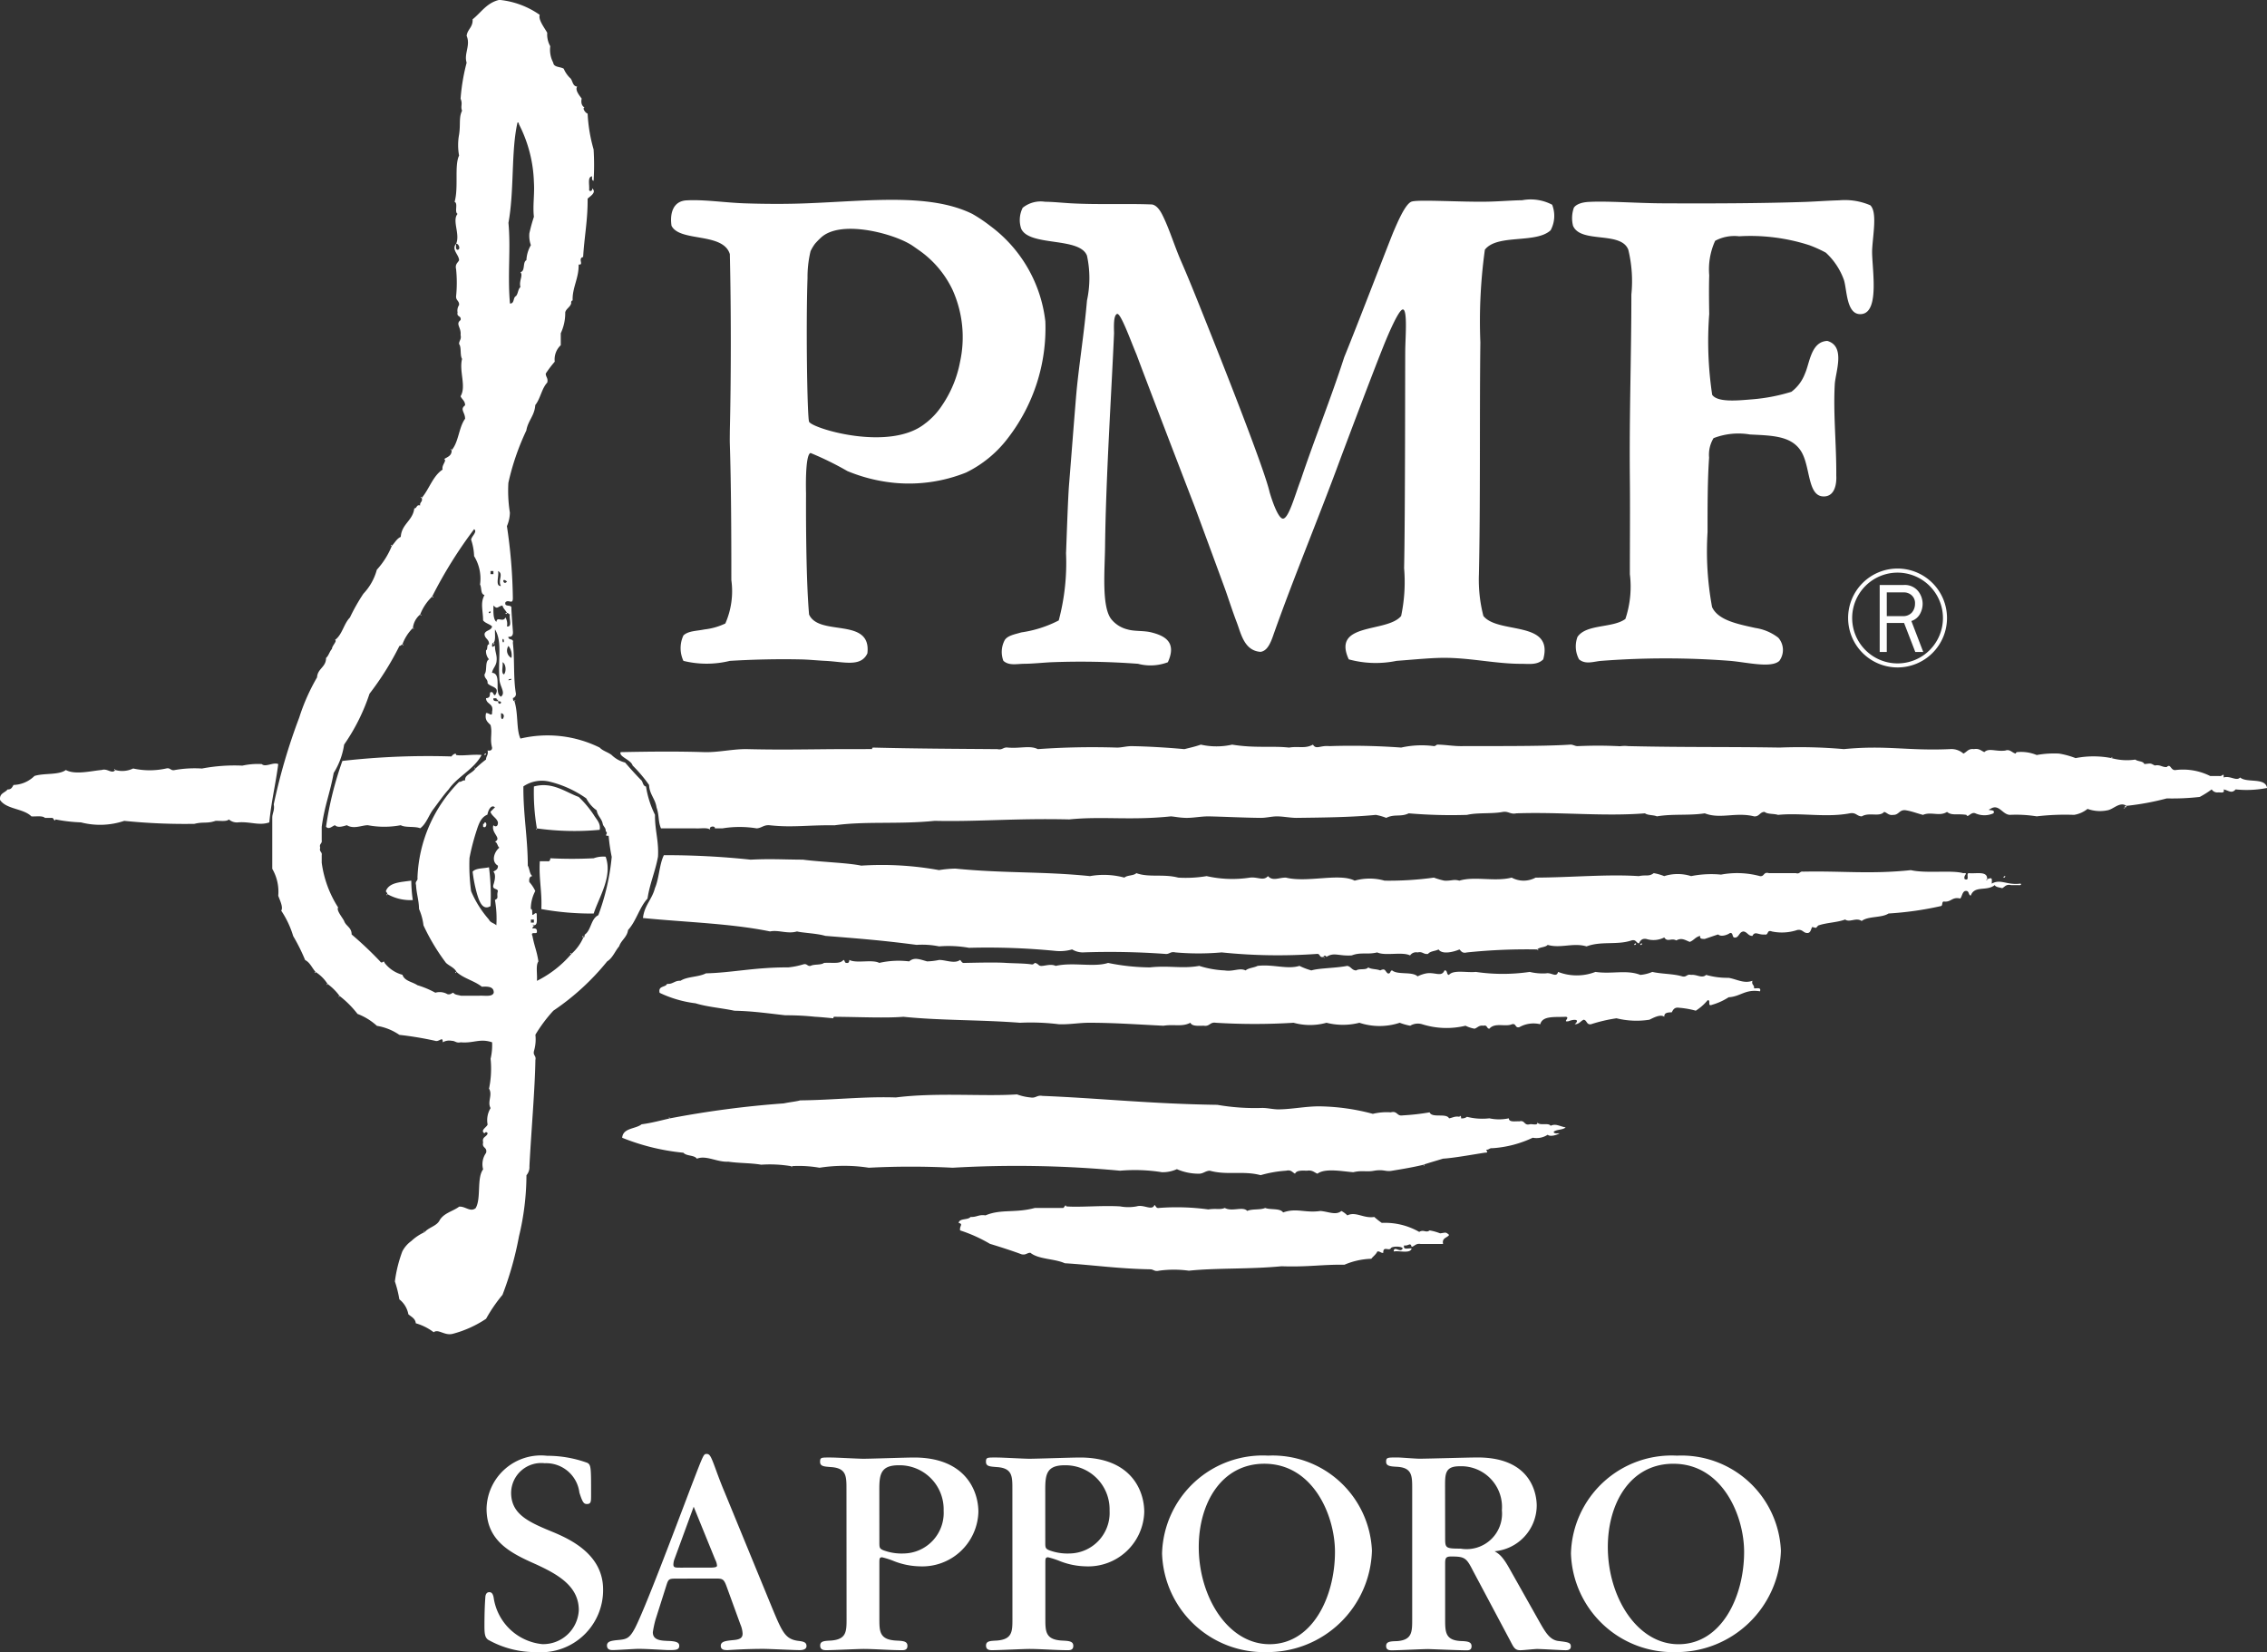 <svg xmlns="http://www.w3.org/2000/svg" width="93.297" height="67.998" viewBox="0 0 93.297 67.998">
  <rect x="0" y="0" width="93.297" height="67.998" fill="#333333" stroke="none"/>
  <g id="pmf_logo_sapporo_white" transform="translate(-0.429 -0.52)">
    <path id="パス_20" data-name="パス 20" d="M25.218,16.613c-.239.055-.187,1.646-.187,1.665,0,.078-.023,3.3.125,4.981.41.925,2.577.09,2.4,1.6-.267.577-.964.347-1.723.31-.354-.017-.68-.055-1.045-.061-.877-.019-1.9,0-2.893.061a3.99,3.99,0,0,1-1.91,0,1.235,1.235,0,0,1,0-1.047c.2-.191.541-.18.864-.247a2.68,2.68,0,0,0,.861-.245,3.309,3.309,0,0,0,.247-1.785c0-1.991-.009-3.928-.062-5.6-.006-.177,0-.381,0-.552.051-2.155.055-4.911,0-7.266-.278-.909-2.06-.486-2.4-1.167-.074-.494.054-1.014.616-1.045.737-.041,1.566.094,2.4.122s1.7.033,2.524,0c2.6-.1,5.082-.425,6.832.431a6.1,6.1,0,0,1,.737.493,5.692,5.692,0,0,1,2.276,3.94A7.408,7.408,0,0,1,33.339,16a4.806,4.806,0,0,1-1.723,1.418,6.328,6.328,0,0,1-2.891.429,6.739,6.739,0,0,1-1.992-.49,12.94,12.94,0,0,0-1.515-.744m4.737-1.23a2.979,2.979,0,0,0,.671-.725,4.729,4.729,0,0,0,.744-1.8,4.75,4.75,0,0,0-.307-2.955,4.176,4.176,0,0,0-1.417-1.659c-.135-.093-.252-.183-.37-.246-.8-.457-2.848-.979-3.631-.249A3.284,3.284,0,0,0,25.4,8a1.851,1.851,0,0,0-.183.306,4.587,4.587,0,0,0-.125,1.106c-.068,2.007-.012,5.639.062,5.907s3.342,1.275,4.8.062" transform="translate(8.57 2.552)" fill="#fff" fill-rule="evenodd"/>
    <path id="パス_21" data-name="パス 21" d="M51.511,6.395a1.251,1.251,0,0,1-.064,1.048c-.606.563-2.2.141-2.706.8a21.465,21.465,0,0,0-.186,3.813c-.036,3.036.006,6.552-.059,9.541a5.965,5.965,0,0,0,.184,1.721c.613.763,2.912.164,2.462,1.786-.246.248-.609.18-.924.183-.971,0-2.011-.229-3.016-.245-.59-.012-1.325.067-2.094.123a4.223,4.223,0,0,1-1.968-.061c-.712-1.541,1.578-1.082,2.155-1.786a6.765,6.765,0,0,0,.122-1.969c.048-2.088.039-8.655.048-9.035.012-.557.094-1.65-.109-1.611s-.751,1.414-.8,1.538c-.487,1.215-1.663,4.344-1.786,4.676-.845,2.3-1.875,4.763-2.72,7.146-.139.416-.277.693-.541.732-.683-.048-.806-.771-.985-1.23-.152-.4-.273-.771-.432-1.234-.007-.03-1.2-3.267-1.29-3.506-.41-1.06-2.029-5.274-2.4-6.276-.254-.6-.655-1.727-.8-1.662s-.129.486-.122.8c-.1,2.339-.338,5.958-.37,8.8-.012.956-.145,2.426.248,2.952a1.228,1.228,0,0,0,.676.432c.29.087.658.042.983.123.548.138,1.056.4.677,1.228a2.011,2.011,0,0,1-1.228.064,31.73,31.73,0,0,0-3.571-.064c-.37.019-.76.061-1.109.064-.3,0-.625.09-.86-.122a1.027,1.027,0,0,1,.061-.863c.126-.183.418-.229.676-.307a4.83,4.83,0,0,0,1.541-.493,9.235,9.235,0,0,0,.3-2.769c.014-.273.075-2.232.125-2.83s.244-3.126.306-3.815c.112-1.182.32-2.448.431-3.753a4.353,4.353,0,0,0,0-1.846c-.3-.783-2.368-.365-2.707-1.109a1.119,1.119,0,0,1,.062-.863,1.186,1.186,0,0,1,.924-.246c.3,0,.7.042,1.045.062,1.128.064,2.287.006,3.355.049.231.042.38.336.458.5.27.557.471,1.23.741,1.846.342.783.663,1.595.985,2.4.654,1.634,2.417,6.078,2.648,7.076.006.033.316,1.1.552,1.108s.5-.979.738-1.6c.57-1.7,1.23-3.322,1.785-5.043.555-1.356,1.872-4.8,2.03-5.171.167-.386.481-1.135.739-1.232s2.076.023,3.139,0c.484-.009.942-.051,1.415-.059a1.9,1.9,0,0,1,1.23.183" transform="translate(12.797 2.555)" fill="#fff" fill-rule="evenodd"/>
    <path id="パス_22" data-name="パス 22" d="M57.316,6.406c.3.268.112,1.209.081,1.836-.028.655.338,2.551-.428,2.645-.644.077-.6-1.011-.738-1.417a2.824,2.824,0,0,0-.739-1.109,5.263,5.263,0,0,0-.677-.307,7.906,7.906,0,0,0-2.893-.368,1.674,1.674,0,0,0-.986.186,2.826,2.826,0,0,0-.244,1.417c-.016.5-.009,1.064,0,1.6a14.809,14.809,0,0,0,.122,3.323c.226.319,1.047.235,1.66.184a7.468,7.468,0,0,0,1.6-.309,1.668,1.668,0,0,0,.555-.741c.2-.436.246-1.325.924-1.353.76.22.336,1.276.306,1.785-.068,1.217.071,2.468.062,3.754.019.362-.067.847-.493.861-.722.032-.55-1.288-.986-1.905-.41-.592-1.18-.6-2.072-.644a2.834,2.834,0,0,0-1.5.151,1.311,1.311,0,0,0-.183.8c-.064.9-.064,1.971-.064,3.074a12.592,12.592,0,0,0,.186,3.078c.248.545,1.056.7,1.785.861a2.032,2.032,0,0,1,.94.4.761.761,0,0,1,.045.953c-.332.313-1.34.058-2.031,0a34.626,34.626,0,0,0-5.292,0c-.309.022-.647.167-.921-.061a1.121,1.121,0,0,1-.064-.925c.365-.538,1.451-.354,1.971-.739a4.183,4.183,0,0,0,.184-1.843c0-1.348.013-2.661,0-3.941-.026-2.735.062-4.978.062-7.569a5.49,5.49,0,0,0-.126-1.843c-.3-.782-1.962-.244-2.275-.987a1.3,1.3,0,0,1,.033-.739c.042-.075.206-.228.645-.244.764-.039,1.914.052,2.952.059,1.918.01,4.06.006,5.971-.059.465-.019.9-.052,1.351-.064a2.638,2.638,0,0,1,1.272.2" transform="translate(20.079 2.559)" fill="#fff" fill-rule="evenodd"/>
    <path id="パス_23" data-name="パス 23" d="M56.786,18.695a1.868,1.868,0,1,1-1.869-1.868,1.871,1.871,0,0,1,1.869,1.868m-1.869-2.036a2.035,2.035,0,1,0,2.036,2.036,2.037,2.037,0,0,0-2.036-2.036" transform="translate(23.604 7.262)" fill="#fff" fill-rule="evenodd"/>
    <path id="パス_24" data-name="パス 24" d="M55.572,19.882h-.328l-.461-1.193h-.712v1.193H53.78V17.126h.983a.708.708,0,0,1,.59.242.844.844,0,0,1,.194.531.868.868,0,0,1-.11.42.614.614,0,0,1-.354.289Zm-1.5-1.475h.652a.479.479,0,0,0,.381-.148.548.548,0,0,0,.128-.368.423.423,0,0,0-.135-.338.465.465,0,0,0-.335-.123h-.692Z" transform="translate(24.007 7.472)" fill="#fff"/>
    <path id="パス_25" data-name="パス 25" d="M18.124,29.382c.164.525.07,1.161.246,1.537a4.843,4.843,0,0,1,3.262.371c.128.138.341.188.493.306a1.214,1.214,0,0,0,.552.309c.219.252.439.5.677.739.062.081.059.229.184.247a4.016,4.016,0,0,0,.37,1.166c-.01.629.162,1.072.123,1.724-.109.609-.339,1.1-.431,1.724-.335.362-.464.929-.8,1.293-.043.3-.281.415-.368.673-.171.2-.264.476-.493.619a10.108,10.108,0,0,1-2.214,2.029,6.123,6.123,0,0,0-.739.989,1.708,1.708,0,0,1-.059.673c-.045.19.1.183.059.368-.02,1.224-.167,2.861-.246,4.372a.506.506,0,0,1-.122.37,10.894,10.894,0,0,1-.309,2.523,13.665,13.665,0,0,1-.677,2.4,6.4,6.4,0,0,0-.676.986,4.546,4.546,0,0,1-1.357.615c-.348.1-.6-.213-.8-.062a2.23,2.23,0,0,0-.735-.368c-.02-.2-.186-.265-.306-.371A1.011,1.011,0,0,0,13.387,54a4.674,4.674,0,0,0-.184-.737,5.583,5.583,0,0,1,.306-1.235,1.213,1.213,0,0,1,.37-.428,2.013,2.013,0,0,1,.552-.368c.167-.2.5-.247.618-.494.184-.3.545-.361.8-.554.258-.019.455.238.677.064.238-.4.036-1.235.309-1.6a.8.8,0,0,1,.122-.677c.059-.247-.183-.184-.122-.431-.055-.238.149-.22.184-.37a.064.064,0,0,0-.125,0c-.2-.126.1-.258.125-.368a.95.95,0,0,1,.123-.674c-.146-.257.094-.538-.064-.8a4.038,4.038,0,0,0,.064-1.232,2.431,2.431,0,0,0,.062-.676c-.509-.171-.758.048-1.293,0-.188.042-.223-.062-.368-.061a.533.533,0,0,0-.371.061c.009-.273-.149,0-.309-.061a13.96,13.96,0,0,0-1.475-.245,2.273,2.273,0,0,0-.924-.371,2.511,2.511,0,0,0-.8-.492,4.034,4.034,0,0,0-.737-.738,2.239,2.239,0,0,0-.493-.493,1.611,1.611,0,0,0-.492-.493c-.145-.16-.228-.39-.432-.492a7.734,7.734,0,0,0-.492-.987,3.893,3.893,0,0,0-.493-1.047c.094-.133-.059-.435-.122-.612a1.878,1.878,0,0,0-.246-1.109V34.18c0-.2.106-.3.061-.554a24.2,24.2,0,0,1,1.047-3.567A8.282,8.282,0,0,1,10,28.4c.022-.368.371-.415.371-.8.11-.094.141-.265.242-.371,0-.129.233-.335.125-.368.3-.216.36-.666.615-.925a7.73,7.73,0,0,1,.555-.98,2.3,2.3,0,0,0,.552-.986,3.279,3.279,0,0,0,.618-.983c.122-.125.2-.294.367-.37.038-.539.493-.657.557-1.173.119,0,.075-.164.241-.12-.023-.151.116-.135.065-.31.309-.362.455-.9.86-1.167-.054-.186.193-.374.062-.432.135-.088.319-.132.309-.367.289-.326.293-.938.554-1.292,0-.271-.228-.381,0-.554,0-.187-.132-.241-.186-.373.244-.41-.068-1.019.061-1.537-.094-.154-.016-.478-.123-.613,0-.149.106-.183.062-.371.036-.312-.223-.448,0-.613.043-.191-.17-.119-.123-.312a.406.406,0,0,1,.061-.307c.017-.177-.139-.188-.122-.367a5.529,5.529,0,0,0,0-1.106c-.051-.215.068-.262.122-.37,0-.226-.331-.448-.122-.676,0,.1-.03.233.061.245.144-.019.038-.274-.061-.245.175-.4-.177-.96.061-1.234-.141-.064.03-.439-.123-.493.17-.6-.016-1.492.184-1.907a2.388,2.388,0,0,1,0-.861c.068-.434-.017-.7.123-.985-.073-.194.036-.271-.061-.493A8.222,8.222,0,0,1,16.156,3.1c-.119-.371.17-.709,0-1.106.033-.273.264-.349.246-.679.352-.28.584-.684,1.1-.8a3.48,3.48,0,0,1,1.662.616c-.068.2.193.529.309.738a.982.982,0,0,0,.125.554,1.127,1.127,0,0,0,.122.676c.022.2.291.161.431.248a1.2,1.2,0,0,0,.246.368c.133.094.1.354.309.368-.1.136.09.368.184.493-.038.2.017.31.122.371-.117.006.039.238.123.246a6.454,6.454,0,0,0,.246,1.476,10.343,10.343,0,0,1,0,1.292c-.071-.01-.067-.1-.062-.184-.2.02-.1.354-.122.554,0,.084.157.064.122-.062.213.177-.107.341-.184.429.009.871-.138,1.586-.184,2.4-.236.052.049.344-.186.309.016.554-.268.961-.246,1.476-.046.013-.071.051-.059.122-.045.161-.2.209-.246.367a1.956,1.956,0,0,1-.184.864v.492a.8.8,0,0,0-.248.679,4.593,4.593,0,0,0-.37.489c0,.148.107.183.062.371-.229.241-.281.663-.493.925-.028.441-.3.638-.368,1.047a10.161,10.161,0,0,0-.739,2.153,5.7,5.7,0,0,0,.062,1.228,1.453,1.453,0,0,1-.122.555,21.518,21.518,0,0,1,.244,2.952c.006.309-.18.041-.306.184-.059.226.278.054.245.251.013.3.033.516.061.918.019.164-.02.265-.184.248-.016.162.239.051.184.246.08.66.014,1.463.126,2.091a.172.172,0,0,1-.126.187c.014.048,0,.122.062.122M17.877,9.691c.1,1.074-.043,2.129.062,3.322.194.009.119-.249.248-.307.09-.1.081-.287.183-.37-.068-.271.122-.476,0-.615.209-.038.08-.412.246-.492a1.342,1.342,0,0,1,.184-.618,1.165,1.165,0,0,1-.062-.489,6.927,6.927,0,0,1,.187-.68c-.054-.445.032-.918,0-1.414a5.583,5.583,0,0,0-.618-2.4c0-.039-.009-.074-.059-.062-.268,1.192-.125,2.781-.371,4.125M14.739,25.073a2.023,2.023,0,0,0-.494.738.841.841,0,0,0-.3.555,1.835,1.835,0,0,0-.432.677c-.049.013-.061.065-.122.061a11.871,11.871,0,0,1-1.232,1.969,8.129,8.129,0,0,1-1.045,2.094,3.042,3.042,0,0,1-.429,1.167c-.162.876-.371,1.322-.493,2.218v.554c.025.146-.113.133-.062.307-.051.174.087.157.062.307v.307a4.5,4.5,0,0,0,.677,1.844c-.086.11.167.4.245.555.071.213.312.264.309.555a15.037,15.037,0,0,1,1.169,1.106c.09.136.151-.078.186.061a1.364,1.364,0,0,0,.737.493c.086.262.412.289.615.429a3.785,3.785,0,0,1,.738.309.639.639,0,0,1,.5.061c.126.028.16-.042.241-.061.057.091.2.09.312.125h.739c.232-.017.555.062.612-.125.006-.249-.225-.262-.489-.246-.31-.249-.766-.344-1.047-.615-.09-.178-.3-.241-.432-.37a8.593,8.593,0,0,1-.924-1.541,2.367,2.367,0,0,0-.183-.674c-.006-.365-.106-.631-.123-.987-.052-.171.086-.157.059-.3A5.884,5.884,0,0,1,15.847,32.7c.11.009.13-.074.248-.059-.03-.231.283-.28.429-.493a4.34,4.34,0,0,1,.431-.368c0-.146.107-.186.062-.371.123.02.191-.012.186-.122-.1-.368.022-.593-.062-.924-.109-.119-.252-.2-.186-.492.119-.028.265.188.248-.059.08-.351-.245-.293-.248-.555.229-.014.119-.2.186-.246.135-.035.088.117.186.123.233-.352-.186-.323-.309-.493.014-.181-.139-.187-.125-.368.119-.151.006-.532.184-.615a.506.506,0,0,1-.122-.373c.087-.035.009-.236.122-.245.013-.22-.184-.225-.184-.429.042-.162.28-.13.31-.309-.106-.1-.28-.13-.37-.248,0-.4-.125-.713.059-1.044-.171-.033-.11-.3-.184-.431a1.768,1.768,0,0,0-.245-1.17,2.287,2.287,0,0,0-.123-.676c.014-.136.277-.333.123-.431a18.316,18.316,0,0,0-1.724,2.767m2.4-.919h.12v-.126h-.12Zm.429.489c-.139-.238.125-.5-.122-.615.059.19-.132.626.122.615m.248-.184c-.248-.215-.146.2,0,0m0,1.293c-.057-.109-.151-.18-.187-.307-.213.049-.2.174-.37,0,0,.27-.02.555.123.676.017-.248.278.046.371-.186a.525.525,0,0,1,.062.371c.241.038.072-.338.122-.494-.048-.009-.062-.059-.122-.059m-.677-.061c-.019-.014-.1.029-.064.061s.094-.03.064-.061m.12,1.292c-.058,0-.046.077-.058.122.026.091.054,0,.123,0-.01.254.107.386.058.676-.035.173-.151.26-.181.434.425.025.068.832.367.983.217-.158-.062-.436-.062-.737-.064-.844.126-1.517-.181-2.031-.014.194.039.451-.065.554m.432-.062c0-.065-.029-.157-.062-.061,0,.067.03.155.062.061M18,27.6a.615.615,0,0,0-.123-.494A.342.342,0,0,0,18,27.6m-.307.677c.106-.117.08-.444-.062-.5.039.146-.075.449.062.5M18,28.46c-.046.012-.122,0-.123.062.049-.016.123,0,.123-.062m-.552.922c.016.239.271-.01,0,0v-.064c-.052.013-.059-.02-.064-.058h-.123c-.028.129.09.116.187.122m.183.738c.081-.083.083-.229-.061-.245.01.093-.02.226.061.245m1.295,8.49c-.038-.086-.077.009,0,0-.013.051-.062.064-.062.128.125-.023.191.012.184.122.023.149-.28-.033-.184.183.094.476.177.6.246,1.048-.12.165-.036.539-.062.8a4.482,4.482,0,0,0,1.417-1.106,1.936,1.936,0,0,0,.492-.674c.059,0,.049-.077.061-.122.268-.186.248-.655.557-.8a9.406,9.406,0,0,0,.552-2.4A7.433,7.433,0,0,1,22,34.919c-.238.013.023-.094-.12-.183.01-.154-.1-.191-.123-.309-.045-.225-.213-.318-.248-.554a1.394,1.394,0,0,1-.429-.492A4.413,4.413,0,0,0,19.6,32.7a1.346,1.346,0,0,0-1.108.187c-.009,1.154.18,2.116.181,3.262.077.13.07.344.187.429-.109.013-.142.106-.125.245a1.5,1.5,0,0,1,.246.37,1.578,1.578,0,0,0-.184.738c.073.009.052.11.062.184-.02.193.177-.155.184.061-.01.174.051.423-.122.429m-1.849-.241c.051.132.219.152.307.241a4.415,4.415,0,0,0-.058-1.044c.181-.088.052-.135.122-.368-.023-.117-.239-.049-.187-.249.048-.141.123-.422,0-.55.093-.054.2-.094.187-.245-.3-.175-.139-.584.059-.739-.083-.064-.077-.21-.181-.248.3-.145-.165-.347-.065-.677.093.088.2.048.187-.125-.059-.184-.246-.242-.307-.428l.186-.184c-.155-.135-.284.126-.309.3-.286.123-.362.386-.493.8a9.424,9.424,0,0,0-.246.983A7.8,7.8,0,0,0,16.34,37.2a4.341,4.341,0,0,0,.737,1.172m1.724.122h.123v-.125H18.8Z" transform="translate(3.477)" fill="#fff" fill-rule="evenodd"/>
    <path id="パス_26" data-name="パス 26" d="M13.262,13.308c-.075,0-.036-.09,0,0" transform="translate(5.756 5.737)" fill="#fff" fill-rule="evenodd"/>
    <path id="パス_27" data-name="パス 27" d="M12.412,14.664c-.074.006-.038-.088,0,0" transform="translate(5.373 6.347)" fill="#fff" fill-rule="evenodd"/>
    <path id="パス_28" data-name="パス 28" d="M11.566,16.025c-.074,0-.041-.091,0,0" transform="translate(4.992 6.959)" fill="#fff" fill-rule="evenodd"/>
    <path id="パス_29" data-name="パス 29" d="M12.7,17.454c.074,0,.041.091,0,0" transform="translate(5.52 7.62)" fill="#fff" fill-rule="evenodd"/>
    <path id="パス_30" data-name="パス 30" d="M14.838,17.921c0,.035-.052.07-.062,0h.062" transform="translate(6.456 7.83)" fill="#fff" fill-rule="evenodd"/>
    <path id="パス_31" data-name="パス 31" d="M12.355,17.963c.077,0,.041.091,0,0" transform="translate(5.367 7.849)" fill="#fff" fill-rule="evenodd"/>
    <path id="パス_32" data-name="パス 32" d="M12.145,18.346c.074-.007.036.09,0,0" transform="translate(5.272 8.021)" fill="#fff" fill-rule="evenodd"/>
    <path id="パス_33" data-name="パス 33" d="M14.435,18.77c.035,0,.071.048,0,.062Z" transform="translate(6.303 8.212)" fill="#fff" fill-rule="evenodd"/>
    <path id="パス_34" data-name="パス 34" d="M11.847,18.812c.074-.007.039.09,0,0" transform="translate(5.138 8.231)" fill="#fff" fill-rule="evenodd"/>
    <path id="パス_35" data-name="パス 35" d="M15.03,20.438c-.006-.071.09-.039,0,0" transform="translate(6.57 8.944)" fill="#fff" fill-rule="evenodd"/>
    <path id="パス_36" data-name="パス 36" d="M79.4,22.212a2.4,2.4,0,0,0,.986.061c.1.086.318.052.368.184.3-.029.232-.041.431.059.232-.045.294.077.49.064.17-.167.155.16.374.122a2.5,2.5,0,0,1,1.414.246h.37c.133.039.2-.175.183.061.275-.086.528.167.679,0,.274.238,1.04-.013,1.109.432a4.355,4.355,0,0,1-1.293.059c-.167.19-.281.045-.494,0,.062.186-.138.11-.245.125a.271.271,0,0,1-.246-.125,4.027,4.027,0,0,1-.492.31,10,10,0,0,1-1.357.061,10.875,10.875,0,0,1-1.66.306c-.274-.193-.541.155-.8.187a1.491,1.491,0,0,1-.8-.062,1.177,1.177,0,0,1-.555.246,10.023,10.023,0,0,0-1.538.061,5.355,5.355,0,0,0-1.106-.061c-.312-.014-.448-.474-.8-.246-.225.1.249-.016.125.183a.912.912,0,0,1-.742,0c-.187-.077-.31.21-.368.064-.378-.061-.6.043-.8-.123-.3.2-.668-.023-.986.123-.229-.057-.434-.141-.677-.184-.306-.062-.3.191-.552.184-.194.029-.241-.088-.371-.123-.2.226-.609,0-.921.184-.2,0-.235-.174-.494-.125-.982.184-2.005-.032-2.952.064-.171-.057-.432-.02-.554-.123-.2,0-.212.2-.431.184-.754-.188-1.393.125-2.031-.125-.655.1-1.328.014-1.971.125-.141-.064-.37-.036-.49-.125-1.694.135-3.455-.062-5.292,0-.255.051-.318-.093-.555-.059-.445.088-1.045.02-1.476.123a20.68,20.68,0,0,1-2.4-.064c-.329.161-.59.016-.924.187a2.258,2.258,0,0,0-.431-.123c-1,.1-2.246.11-3.262.123-.255,0-.534-.059-.8-.062-.225,0-.454.064-.677.062-.715-.007-1.58-.052-2.155-.062-.307,0-.629.068-.922.062-.273-.007-.415-.045-.613-.062-1.694.175-2.809-.013-4.186.125-2.259-.051-3.75.1-5.539.059-1.489.151-2.838.006-4.122.184-1.074-.017-1.707.1-2.648,0-.257-.033-.342.11-.552.126a4.354,4.354,0,0,0-1.414,0h-.31c.026-.12-.28-.093-.186.059-.115-.107-.4-.045-.612-.059H19.707c-.13-.32-.059-.5-.183-.863-.051-.358-.29-.535-.307-.924a5.9,5.9,0,0,0-.677-.8c-.068-.241-.579-.364-.493-.551,1.248-.025,2.33-.035,3.447,0,.58.016,1.2-.138,1.783-.123,1.3.032,2.371.009,3.57,0,.339,0,.89,0,1.047,0,.012,0,.523-.007.49,0,.026-.007-.006-.064.062-.064,1.721.044,3.5.051,5.108.064.213.048.235-.093.431-.064.519.044.909-.1,1.23.064a31.469,31.469,0,0,1,3.262-.064c.2,0,.4-.064.616-.059.638.01,1.462.059,2.155.123.231-.058.463-.109.676-.186a2.936,2.936,0,0,0,1.29,0c.944.155,1.646.044,2.342.122.39-.067.655.057.983-.122.133.219.293.025.676.062a28.114,28.114,0,0,1,2.955.059,3.864,3.864,0,0,1,1.354-.059c.048,0,.119-.062.122-.062.312,0,.668.064.986.062,1.019-.007,3.361.016,4.492-.062.106-.01.2.064.306.062.683-.028,1.112-.023,1.665,0a.418.418,0,0,0,.12,0,1.337,1.337,0,0,1,.306,0c2.388.054,4.028.023,6.218.059a20.866,20.866,0,0,1,2.648.064c1.76-.17,2.613.078,4.366,0a.744.744,0,0,1,.555.184c.142-.064.2-.215.431-.184.22-.038.3.07.431.123.187-.184.474-.012.864-.064.191-.071.284.1.428.125-.006,0,.016-.064.062-.061a1.674,1.674,0,0,1,.8.12,3.974,3.974,0,0,1,.924-.059,3.477,3.477,0,0,1,.677.186,3.849,3.849,0,0,1,1.475,0" transform="translate(7.924 9.511)" fill="#fff" fill-rule="evenodd"/>
    <path id="パス_37" data-name="パス 37" d="M16.084,21.968c-.322.6-.976.871-1.356,1.415-.223.249-.416.531-.618.8-.2.249-.291.608-.554.8-.216-.093-.6-.016-.8-.126a3.636,3.636,0,0,1-1.354,0c-.252,0-.576.173-.863,0-.138.039-.371.123-.49,0-.126.043-.244.193-.367.064a13.953,13.953,0,0,1,.673-2.71,31.165,31.165,0,0,1,4.495-.184c.006-.049.2-.186.183-.062.22.052.66-.032,1.048,0" transform="translate(4.165 9.628)" fill="#fff" fill-rule="evenodd"/>
    <path id="パス_38" data-name="パス 38" d="M14.184,21.972c-.033-.032.045-.077.062-.059s-.045.074-.062.059" transform="translate(6.186 9.624)" fill="#fff" fill-rule="evenodd"/>
    <path id="パス_39" data-name="パス 39" d="M60.356,22.053c0-.075.091-.041,0,0" transform="translate(26.966 9.669)" fill="#fff" fill-rule="evenodd"/>
    <path id="パス_40" data-name="パス 40" d="M.741,23.259c.152.012.191-.093.245-.183a1.284,1.284,0,0,0,.861-.37c.386-.126,1-.028,1.292-.246.38.213,1.067.033,1.478,0,.232-.081.425.186.555,0a1.037,1.037,0,0,0,.737-.062,3.15,3.15,0,0,0,1.357,0c.186-.045.178.11.365.062A4.729,4.729,0,0,1,8.74,22.4a7.178,7.178,0,0,1,1.663-.119,2.932,2.932,0,0,1,.8-.064c.151.146.477-.093.677,0-.106.816-.289,1.559-.368,2.4-.419.148-.8-.045-1.293,0a.5.5,0,0,1-.37-.122c-.1.1-.361.049-.554.059-.339.122-.513.029-.863.123a24.621,24.621,0,0,1-2.89-.123,3.13,3.13,0,0,1-1.783.062,6.544,6.544,0,0,1-1.047-.122c-.033.11-.067-.028-.123-.062H2.279c-.1-.1-.361-.051-.557-.062-.325-.331-1.028-.284-1.29-.676-.035-.283.2-.289.309-.434" transform="translate(0 9.752)" fill="#fff" fill-rule="evenodd"/>
    <path id="パス_41" data-name="パス 41" d="M13.94,22.346c-.074.006-.038-.088,0,0" transform="translate(6.061 9.804)" fill="#fff" fill-rule="evenodd"/>
    <path id="パス_42" data-name="パス 42" d="M3.714,22.389c-.077.007-.038-.09,0,0" transform="translate(1.458 9.823)" fill="#fff" fill-rule="evenodd"/>
    <path id="パス_43" data-name="パス 43" d="M15.705,24.586a8.711,8.711,0,0,1-.122-1.724c.753-.209,1.3.232,1.844.431a4.306,4.306,0,0,1,.616.735c.107.184.3.347.246.618a11.215,11.215,0,0,1-2.585-.059" transform="translate(6.819 10.029)" fill="#fff" fill-rule="evenodd"/>
    <path id="パス_44" data-name="パス 44" d="M60.738,23.459c0-.042.01-.072.061-.064,0,.038-.01.074-.061.064" transform="translate(27.138 10.293)" fill="#fff" fill-rule="evenodd"/>
    <path id="パス_45" data-name="パス 45" d="M60.75,23.439c.006.074-.088.038,0,0" transform="translate(27.126 10.313)" fill="#fff" fill-rule="evenodd"/>
    <path id="パス_46" data-name="パス 46" d="M14.2,23.863c.122-.025.091.28-.059.181v-.12c.051.012.057-.025.059-.061" transform="translate(6.17 10.504)" fill="#fff" fill-rule="evenodd"/>
    <path id="パス_47" data-name="パス 47" d="M15.679,24.034c.007.071-.09.035,0,0" transform="translate(6.845 10.581)" fill="#fff" fill-rule="evenodd"/>
    <path id="パス_48" data-name="パス 48" d="M74,25.78c-.09.039.007.077,0,0,.194-.065.2-.064.184.186.37-.209.619.071,1.17,0,.065,0,.049.078-.061.061h-.309c-.21-.049-.26.07-.368.126-.11-.035-.257-.035-.309-.126-.335.268-.831,0-.985.432-.117-.026-.048-.238-.246-.186-.109.058-.112.217-.186.307-.348-.084-.368.161-.674.122-.1,0-.036.171-.122.187a13.568,13.568,0,0,1-2.156.306c-.284.188-.847.1-1.106.309-.222-.161-.5.077-.679-.062-.329.125-.773.128-1.108.247-.116.113-.045.113-.246.061-.059.084-.057.229-.184.248-.193.01-.2-.164-.431-.125a2.008,2.008,0,0,1-1.044.062c-.233-.088-.119.17-.309.123-.244.028-.391-.157-.494.059-.183,0-.206-.158-.368-.183-.171.017-.174.2-.307.246-.2.051-.083-.2-.246-.184-.11.081-.371.173-.49.061-.19.059-.37.125-.555.186-.1-.006-.212.007-.184-.126-.191.036-.265.188-.431.246-.186-.071-.331-.186-.554-.059-.2-.117-.364.088-.493-.123a.984.984,0,0,1-.739.062c-.19-.032-.251.077-.306.184-.12-.026-.113-.177-.307-.123-.593.2-1.244.016-1.847.245-.547-.164-1.073.093-1.6-.062-.1.11-.329.081-.431.187a23.848,23.848,0,0,0-2.893.123c-.194.049-.235-.055-.307-.123-.2.087-.7.233-.861,0-.131.072-.345.065-.431.184-.194.029-.219-.112-.431-.061a.3.3,0,0,0-.309.123c-.331-.162-1.016.032-1.353-.123-.416.1-.674-.022-1.047.123-.548.036-.721-.145-1.045.062a.062.062,0,0,0-.122,0c-.171.042-.126-.125-.248-.125a22.636,22.636,0,0,1-3.94-.061,10.859,10.859,0,0,1-1.905,0c-.215-.051-.238.09-.431.061a31.671,31.671,0,0,0-3.384-.061.861.861,0,0,1-.434-.123,1.8,1.8,0,0,1-.676.062,28.719,28.719,0,0,0-3.568-.128,4.814,4.814,0,0,0-1.23-.059,3.516,3.516,0,0,0-.927-.062c-1.447-.19-2.408-.262-3.753-.37-.357-.106-.944-.123-1.167-.183-.393.116-.753-.073-1.111,0-1.6-.329-3.473-.378-5.229-.552.055-.521.377-.77.492-1.23.175-.4.178-.97.368-1.356a32.964,32.964,0,0,1,3.57.184c.845-.041,1.2-.007,2.153,0,.774.1,1.841.128,2.4.246a13.139,13.139,0,0,1,3.2.184,4.7,4.7,0,0,1,.674-.062c2.021.2,3.586.11,5.539.309a3.25,3.25,0,0,1,1.417.062c.12-.109.378-.07.492-.184.522.19,1.109.022,1.723.184a5.173,5.173,0,0,0,1.17-.062,4.806,4.806,0,0,0,1.782.062c.329-.038.552.152.741-.062.2.22.448.057.739.062.883.22,2.205-.2,2.829.125a2.259,2.259,0,0,1,1.231,0,13.556,13.556,0,0,0,2.031-.125,2.844,2.844,0,0,0,.431.125c.322.013.364-.068.615,0,.642-.193,1.438.054,2.155-.125a1.031,1.031,0,0,0,.983,0c1.472-.006,2.962-.148,4.247-.062.316-.065.41.032.615-.122a2.1,2.1,0,0,1,.431.122,1.838,1.838,0,0,1,1.108,0,4.251,4.251,0,0,1,1.231-.062,3.608,3.608,0,0,1,1.6.062c.193.028.138-.19.37-.122h1.108c.173.051.158-.088.3-.062,1.6-.035,2.764.113,4.433-.062.639.146,1.679-.012,2.155.125.252-.02-.012.081.061.244.241.1.023-.264.186-.244.3.028.758-.1.738.244" transform="translate(8.213 10.924)" fill="#fff" fill-rule="evenodd"/>
    <path id="パス_49" data-name="パス 49" d="M18.462,24.84c.293.815-.27,1.653-.492,2.339a11.477,11.477,0,0,1-2.155-.184c.036-.712-.107-1.246-.062-1.969h.309c.1.02.117-.048.125-.122a17.361,17.361,0,0,0,1.783,0,1.148,1.148,0,0,1,.492-.064" transform="translate(6.892 10.941)" fill="#fff" fill-rule="evenodd"/>
    <path id="パス_50" data-name="パス 50" d="M14.517,25.137a9.194,9.194,0,0,1,.064,1.6c-.339.209-.477-.242-.554-.493a6.052,6.052,0,0,1-.184-.924c.133-.154.445-.125.674-.181" transform="translate(6.036 11.077)" fill="#fff" fill-rule="evenodd"/>
    <path id="パス_51" data-name="パス 51" d="M57.3,25.455c-.032-.035.046-.08.064-.062s-.045.078-.064.062" transform="translate(25.589 11.19)" fill="#fff" fill-rule="evenodd"/>
    <path id="パス_52" data-name="パス 52" d="M11.441,26.07c0-.064-.051-.071-.059-.122.128-.362.616-.368,1.044-.431a5.993,5.993,0,0,0,.062.8,1.917,1.917,0,0,1-1.047-.246" transform="translate(4.929 11.249)" fill="#fff" fill-rule="evenodd"/>
    <path id="パス_53" data-name="パス 53" d="M11.435,25.9c.006.075-.091.042,0,0" transform="translate(4.935 11.42)" fill="#fff" fill-rule="evenodd"/>
    <path id="パス_54" data-name="パス 54" d="M17,27.151c-.035,0-.07-.051,0-.064Z" transform="translate(7.437 11.955)" fill="#fff" fill-rule="evenodd"/>
    <path id="パス_55" data-name="パス 55" d="M46.82,27.362c-.032-.03.045-.077.061-.059.032.029-.042.075-.061.059" transform="translate(20.872 12.05)" fill="#fff" fill-rule="evenodd"/>
    <path id="パス_56" data-name="パス 56" d="M46.99,27.362c-.032-.03.045-.077.061-.059.032.029-.043.075-.061.059" transform="translate(20.949 12.05)" fill="#fff" fill-rule="evenodd"/>
    <path id="パス_57" data-name="パス 57" d="M44.06,27.471c.075-.007.036.088,0,0" transform="translate(19.633 12.127)" fill="#fff" fill-rule="evenodd"/>
    <path id="パス_58" data-name="パス 58" d="M16.657,27.608c-.074.009-.038-.088,0,0" transform="translate(7.283 12.172)" fill="#fff" fill-rule="evenodd"/>
    <path id="パス_59" data-name="パス 59" d="M37.992,27.684c.072-.007.036.088,0,0" transform="translate(16.903 12.223)" fill="#fff" fill-rule="evenodd"/>
    <path id="パス_60" data-name="パス 60" d="M64.443,29.075c-.612-.1-.8.217-1.292.244a2.53,2.53,0,0,1-.679.309c-.219.093-.035-.209-.186-.187a2.042,2.042,0,0,1-.489.431,3.643,3.643,0,0,0-.68-.12c-.193-.032-.251.075-.306.186-.158.006-.318.009-.309.184-.161-.119-.452.045-.613.122a3.442,3.442,0,0,1-1.354-.059,6.4,6.4,0,0,0-1.05.245c-.191.029-.159-.165-.3-.186-.132.054-.181.187-.37.186.244-.215-.041-.212-.248-.126-.286.055.086-.158-.122-.181-.425.025-.957-.057-1.047.307a1.188,1.188,0,0,0-.861.12c-.187.048-.117-.168-.306-.12-.261.12-.7-.084-.927.183-.119,0-.077-.168-.244-.122-.194-.029-.241.087-.368.122a1.378,1.378,0,0,1-.371-.122,3.326,3.326,0,0,1-1.783-.061.608.608,0,0,0-.493.061,2.454,2.454,0,0,1-.431-.122,2.638,2.638,0,0,1-1.66,0,2.75,2.75,0,0,1-1.354,0,2.524,2.524,0,0,1-1.354,0,26.138,26.138,0,0,1-3.2,0c-.244-.041-.248.161-.493.122-.225,0-.484.033-.554-.122-.357.181-.65.051-1.109.122-1.022-.049-2.011-.122-3.013-.122-.432-.006-.848.078-1.29.061a9.376,9.376,0,0,0-1.6-.061c-1.681-.128-3.241-.088-4.8-.246-.738.059-1.728.009-2.83,0-.07,0-.038.054-.062.062,0,0-.534-.054-.738-.062a11.17,11.17,0,0,0-1.231-.062c-.779-.088-1.364-.173-2.092-.187-.522-.112-1.114-.155-1.6-.306a4.772,4.772,0,0,1-1.478-.431c-.071-.3.235-.215.307-.368.246.017.307-.142.552-.128.271-.178.748-.149,1.045-.306,1.077-.026,2.014-.251,3.387-.245a3.169,3.169,0,0,0,.613-.122c.177-.052.161.087.31.059.144-.078.423-.023.551-.122.4-.02.655.051.8-.122.065.012.039.122.119.122.106.02.117-.049.123-.122.294.155.934-.033,1.232.122a3.59,3.59,0,0,1,1.23-.062c.209-.181.423-.088.739,0a2.808,2.808,0,0,0,.494-.059c.252-.006.645.17.86,0,.064.039.064.139.186.122.684-.014,1.314-.028,1.721,0,.338.02.763.016,1.045.062.072.01.119-.062.125-.062.138.02.145.115.246.122.146.016.4-.1.615,0,.71-.162,1.576.067,2.155-.122a8.9,8.9,0,0,0,1.721.184c.8-.086,1.325.064,2.031-.062a4.028,4.028,0,0,0,1.047.187c.364.057.615-.12.861,0,.12-.106.345-.109.493-.187.632-.077,1.215.155,1.724,0a2.77,2.77,0,0,0,.49.187c.323-.1.977-.09,1.476-.187.161.028.187.184.371.187.116-.09.407,0,.492-.125.12.084.352.061.492.125.212-.1.186.007.307.12.138.035.088-.116.186-.12.235.193.828.033,1.047.245a1.342,1.342,0,0,1,.368-.125c.365-.054.621.165.739-.12.141-.019.068.178.184.184.187-.222.737-.083,1.106-.123a7.624,7.624,0,0,0,2.217,0,2.274,2.274,0,0,0,.676.059c.22-.045.423.193.492-.059a2.132,2.132,0,0,0,1.538,0c.674.1,1.285-.1,1.847.123a1.6,1.6,0,0,0,.493-.123c.383.088.869.074,1.231.184.19.043.178-.106.368-.061.235-.029.438.161.615,0a3.2,3.2,0,0,0,.925.12c.344.059.632.249.982.122-.049.178.088.161.064.309.107.017.309-.062.246.128" transform="translate(8.42 12.247)" fill="#fff" fill-rule="evenodd"/>
    <path id="パス_61" data-name="パス 61" d="M9.4,28.107c.006.077-.088.041,0,0" transform="translate(4.019 12.414)" fill="#fff" fill-rule="evenodd"/>
    <path id="パス_62" data-name="パス 62" d="M13.388,28.107c.006.077-.09.041,0,0" transform="translate(5.814 12.414)" fill="#fff" fill-rule="evenodd"/>
    <path id="パス_63" data-name="パス 63" d="M9.737,28.447c.006.072-.087.038,0,0" transform="translate(4.172 12.567)" fill="#fff" fill-rule="evenodd"/>
    <path id="パス_64" data-name="パス 64" d="M10.077,28.787c.006.074-.087.035,0,0" transform="translate(4.325 12.72)" fill="#fff" fill-rule="evenodd"/>
    <path id="パス_65" data-name="パス 65" d="M51.071,34.48c-.416.1-.85.175-1.293.246-.277.054-.326-.065-.739,0-.306.062-.5-.025-.86.062-.431-.029-1.156-.181-1.478.061-.133-.052-.209-.16-.432-.123-.207-.006-.428-.02-.49.123-.112-.055-.158-.173-.368-.123a4.914,4.914,0,0,0-1.048.184c-.716-.193-1.379.013-2.091-.184-.2.009-.271.139-.494.123a2.234,2.234,0,0,1-.861-.186,1.417,1.417,0,0,1-.615.125,7.069,7.069,0,0,0-1.723-.062,45.725,45.725,0,0,0-6.892-.122,33.252,33.252,0,0,0-3.448,0,6.6,6.6,0,0,0-2.029,0,4.948,4.948,0,0,0-1.169-.064,5.308,5.308,0,0,0-1.234-.061c-.42-.074-.924-.059-1.351-.125-.461.029-.908-.278-1.293-.122-.107-.157-.431-.1-.555-.246a9.043,9.043,0,0,1-2.52-.616c.035-.412.547-.354.8-.554.416-.055.784-.158,1.169-.245a40.3,40.3,0,0,1,4.678-.615c.278-.057.534-.08.677-.125,1.389-.013,2.6-.164,3.94-.12,1.691-.213,3.589-.033,4.984-.126a2.2,2.2,0,0,0,.554.126c.226.041.264-.106.492-.064,2.343.094,4.45.328,7.2.368a9.044,9.044,0,0,0,1.846.128c.233,0,.454.061.677.059.544-.006,1.108-.125,1.66-.125a8.879,8.879,0,0,1,2.217.309,2.4,2.4,0,0,1,.738-.062c.28-.075.241.17.492.125a9.548,9.548,0,0,0,1.106-.125c.1.249.683.016.8.246.144-.019.232-.1.431-.062,0-.062.08-.048.062.062a.337.337,0,0,0,.245-.062,2.558,2.558,0,0,0,.921.062,1.892,1.892,0,0,0,.8,0c.01.175.258.113.431.125.246-.061.184.183.432.12.115-.025.37.086.307-.12.019.223.464.028.551.183.213-.107.383.029.618.064-.11.112-.371.078-.492.183.01.09.149.058.245.062-.116.072-.393.154-.492.059a.84.84,0,0,1-.615.123A4.569,4.569,0,0,1,53.9,33.8c-.117-.015-.138.071-.248.062.014.075.1.123-.061.122-.558.088-1.3.222-1.721.246-.265.083-.542.159-.8.246" transform="translate(7.946 13.979)" fill="#fff" fill-rule="evenodd"/>
    <path id="パス_66" data-name="パス 66" d="M19.457,32.278c-.073.006-.038-.091,0,0" transform="translate(8.543 14.273)" fill="#fff" fill-rule="evenodd"/>
    <path id="パス_67" data-name="パス 67" d="M40.835,33.582c.074-.006.036.09,0,0" transform="translate(18.182 14.877)" fill="#fff" fill-rule="evenodd"/>
    <path id="パス_68" data-name="パス 68" d="M22.883,33.624c.075-.007.036.088,0,0" transform="translate(10.104 14.896)" fill="#fff" fill-rule="evenodd"/>
    <path id="パス_69" data-name="パス 69" d="M47.82,35.96c-.08.122-.3.11-.245.368H46.65c-.193-.032-.241.087-.368.12-.058-.207-.116-.029-.309-.061-.062.209.193.1.309.125-.058.229-.493.08-.739.125.01-.264.273.083.37-.125-.025-.1-.465-.1-.492,0-.09.109-.318-.116-.307.183-.112.007-.131-.074-.244-.058-.059.128-.174.2-.249.3a3.042,3.042,0,0,0-1.108.246c-.911-.016-1.479.1-2.585.062-1.328.128-2.681.064-3.815.183a4.487,4.487,0,0,0-1.231,0c-.188.046-.223-.061-.37-.058-1.28-.02-2.436-.186-3.506-.249-.422-.193-1.076-.155-1.415-.431-.146,0-.183.107-.371.061-.255-.1-.864-.3-1.292-.428a6.088,6.088,0,0,0-1.23-.554c-.03-.194.145-.254-.061-.31.039-.2.384-.107.492-.244.246.017.342-.11.615-.064.629-.27,1.224-.086,2.031-.306h1.169c.057-.035.094-.171.122-.064.542.045,1.48-.045,2.217,0a1.861,1.861,0,0,0,.677,0c.307-.093.639.2.737-.059.062.039.064.145.186.123a9.587,9.587,0,0,1,2.03.061c.335-.051.476.023.679-.061.3.167.745-.078.924.123.193-.094.542-.032.737-.123.22.087.621,0,.739.186.552-.2.9.032,1.537-.062.331.028.635.19.861,0a1.018,1.018,0,0,1,.246.183c.342-.175.668.135,1.108.064a2.818,2.818,0,0,0,.309.244,2.837,2.837,0,0,1,1.54.371c.188-.113.275.054.428-.061a2.116,2.116,0,0,1,.431.12c.241-.028.222-.068.371.065" transform="translate(12.243 15.393)" fill="#fff" fill-rule="evenodd"/>
    <path id="パス_70" data-name="パス 70" d="M12.5,35.5c-.073,0-.036-.087,0,0" transform="translate(5.411 15.725)" fill="#fff" fill-rule="evenodd"/>
    <path id="パス_71" data-name="パス 71" d="M16.342,49.924a3.944,3.944,0,0,1-2.011-.507c-.142-.1-.152-.277-.152-.592,0-.051,0-.686.036-1.141,0-.048.012-.226.164-.226.115,0,.154.1.178.215a2.247,2.247,0,0,0,2,1.924,1.468,1.468,0,0,0,1.505-1.4c0-.986-.858-1.47-1.77-1.889-1.025-.454-2.026-.948-2.026-2.288a2.238,2.238,0,0,1,2.493-2.175,4.818,4.818,0,0,1,1.657.291c.152.087.152.2.152,1.314,0,.281,0,.38-.175.38-.128,0-.18-.077-.306-.467a1.379,1.379,0,0,0-1.427-1.212,1.239,1.239,0,0,0-1.383,1.212c0,.9.734,1.215,1.746,1.631.71.3,2.039.922,2.039,2.353a2.557,2.557,0,0,1-2.719,2.58" transform="translate(6.187 18.594)" fill="#fff"/>
    <path id="パス_72" data-name="パス 72" d="M20.566,46.92c-.377,0-.377,0-.481.332L19.657,48.6a4.093,4.093,0,0,0-.113.529c0,.32.315.344.606.355.328.01.481.051.481.2,0,.178-.154.178-.442.178-.129,0-.874-.051-1.24-.051-.142,0-.887.051-1.05.051-.074,0-.242,0-.242-.19,0-.167.177-.191.38-.217.416-.036.532-.048.77-.493.406-.784,1.521-3.744,2.352-5.933.473-1.225.473-1.24.6-1.24s.174.087.365.609c.128.354.265.71.367.948l1.973,4.805c.406.974.532,1.256,1.05,1.33.216.025.354.051.354.215s-.215.167-.291.167c-.215,0-1.266-.051-1.48-.051-.771,0-1.43.051-1.466.051-.129,0-.291,0-.291-.178s.2-.2.457-.229c.329-.023.441-.086.441-.277a1.077,1.077,0,0,0-.087-.365L22.6,47.3c-.135-.383-.175-.383-.516-.383Zm1.328-.452c.291,0,.291-.052.291-.088a.651.651,0,0,0-.074-.241l-.886-2.178L20.441,46.1a.7.7,0,0,0-.051.238c0,.131.074.131.3.131Z" transform="translate(7.752 18.574)" fill="#fff"/>
    <path id="パス_73" data-name="パス 73" d="M24.791,43.186c0-.521,0-.861-.644-.9-.265-.023-.442-.023-.442-.215s.051-.178.465-.178c.19,0,1.114.051,1.318.051.3,0,1.756-.051,2.087-.051,2.089,0,2.645,1.344,2.645,2.24A2.309,2.309,0,0,1,27.8,46.372a3.066,3.066,0,0,1-1.112-.238A3.6,3.6,0,0,0,26.258,46c-.113,0-.113.065-.113.231v2.288c0,.532,0,.874.7.909.278.014.455.025.455.217s-.164.178-.265.178c-.431,0-1.114-.051-1.543-.051-.216,0-1.279.051-1.515.051-.1,0-.268,0-.268-.19s.177-.191.442-.206c.644-.048.644-.377.644-.895Zm1.354,2.187c0,.215,0,.267.152.332a2.123,2.123,0,0,0,.847.138,1.671,1.671,0,0,0,1.646-1.762,1.814,1.814,0,0,0-1.847-1.869c-.735,0-.8.365-.8.986Z" transform="translate(10.474 18.617)" fill="#fff"/>
    <path id="パス_74" data-name="パス 74" d="M29.5,43.186c0-.521,0-.861-.645-.9-.267-.023-.442-.023-.442-.215s.051-.178.467-.178c.19,0,1.114.051,1.317.051.3,0,1.756-.051,2.087-.051,2.087,0,2.643,1.344,2.643,2.24a2.307,2.307,0,0,1-2.416,2.239,3.061,3.061,0,0,1-1.112-.238A3.584,3.584,0,0,0,30.97,46c-.113,0-.113.065-.113.231v2.288c0,.532,0,.874.693.909.278.014.457.025.457.217s-.165.178-.265.178c-.429,0-1.115-.051-1.543-.051-.217,0-1.279.051-1.52.051-.1,0-.264,0-.264-.19s.175-.191.442-.206c.645-.048.645-.377.645-.895Zm1.354,2.187c0,.215,0,.267.149.332a2.135,2.135,0,0,0,.848.138A1.672,1.672,0,0,0,33.5,44.081a1.815,1.815,0,0,0-1.847-1.869c-.735,0-.8.365-.8.986Z" transform="translate(12.593 18.617)" fill="#fff"/>
    <path id="パス_75" data-name="パス 75" d="M37.736,49.925a4.194,4.194,0,0,1-4.325-4.059,4.145,4.145,0,0,1,4.364-4.027,4.09,4.09,0,0,1,4.273,3.911,4.294,4.294,0,0,1-4.312,4.175m-.115-7.752c-1.769,0-2.7,1.628-2.7,3.428,0,2.05,1.2,4,2.913,4,1.77,0,2.693-1.96,2.693-3.8,0-1.5-.9-3.628-2.91-3.628" transform="translate(14.842 18.593)" fill="#fff"/>
    <path id="パス_76" data-name="パス 76" d="M40.844,43.175c0-.521,0-.863-.618-.9-.277-.015-.455-.028-.455-.206s.051-.178.468-.178c.126,0,.745.051.9.051.339,0,2.021-.051,2.4-.051,2.24,0,2.43,1.543,2.43,1.988a1.9,1.9,0,0,1-1.733,1.872c.162.1.313.178.609.71l1.225,2.175c.251.442.429.758.782.808.418.051.521.065.521.229,0,.138-.126.152-.217.152-.162,0-.983-.051-1.173-.051-.1,0-.571.051-.687.051-.225,0-.274-.113-.413-.381L43.35,46.562c-.277-.544-.341-.595-.911-.595-.215,0-.239.077-.239.289v2.281c0,.529,0,.874.635.909.274.01.452.025.452.215s-.164.167-.265.167c-.241,0-1.47-.051-1.518-.051-.216,0-1.241.051-1.469.051-.1,0-.264.009-.264-.178s.188-.193.455-.2c.618-.049.618-.38.618-.909Zm1.356,2c0,.442,0,.468.635.468a1.459,1.459,0,0,0,1.7-1.58,1.678,1.678,0,0,0-1.744-1.81c-.581,0-.594.3-.594.8Z" transform="translate(17.703 18.617)" fill="#fff"/>
    <path id="パス_77" data-name="パス 77" d="M49.344,49.925a4.194,4.194,0,0,1-4.327-4.059A4.143,4.143,0,0,1,49.38,41.84a4.094,4.094,0,0,1,4.277,3.911,4.3,4.3,0,0,1-4.314,4.175m-.115-7.752c-1.772,0-2.694,1.628-2.694,3.428,0,2.05,1.2,4,2.909,4,1.772,0,2.7-1.96,2.7-3.8,0-1.5-.9-3.628-2.91-3.628" transform="translate(20.064 18.593)" fill="#fff"/>
  </g>
</svg>
